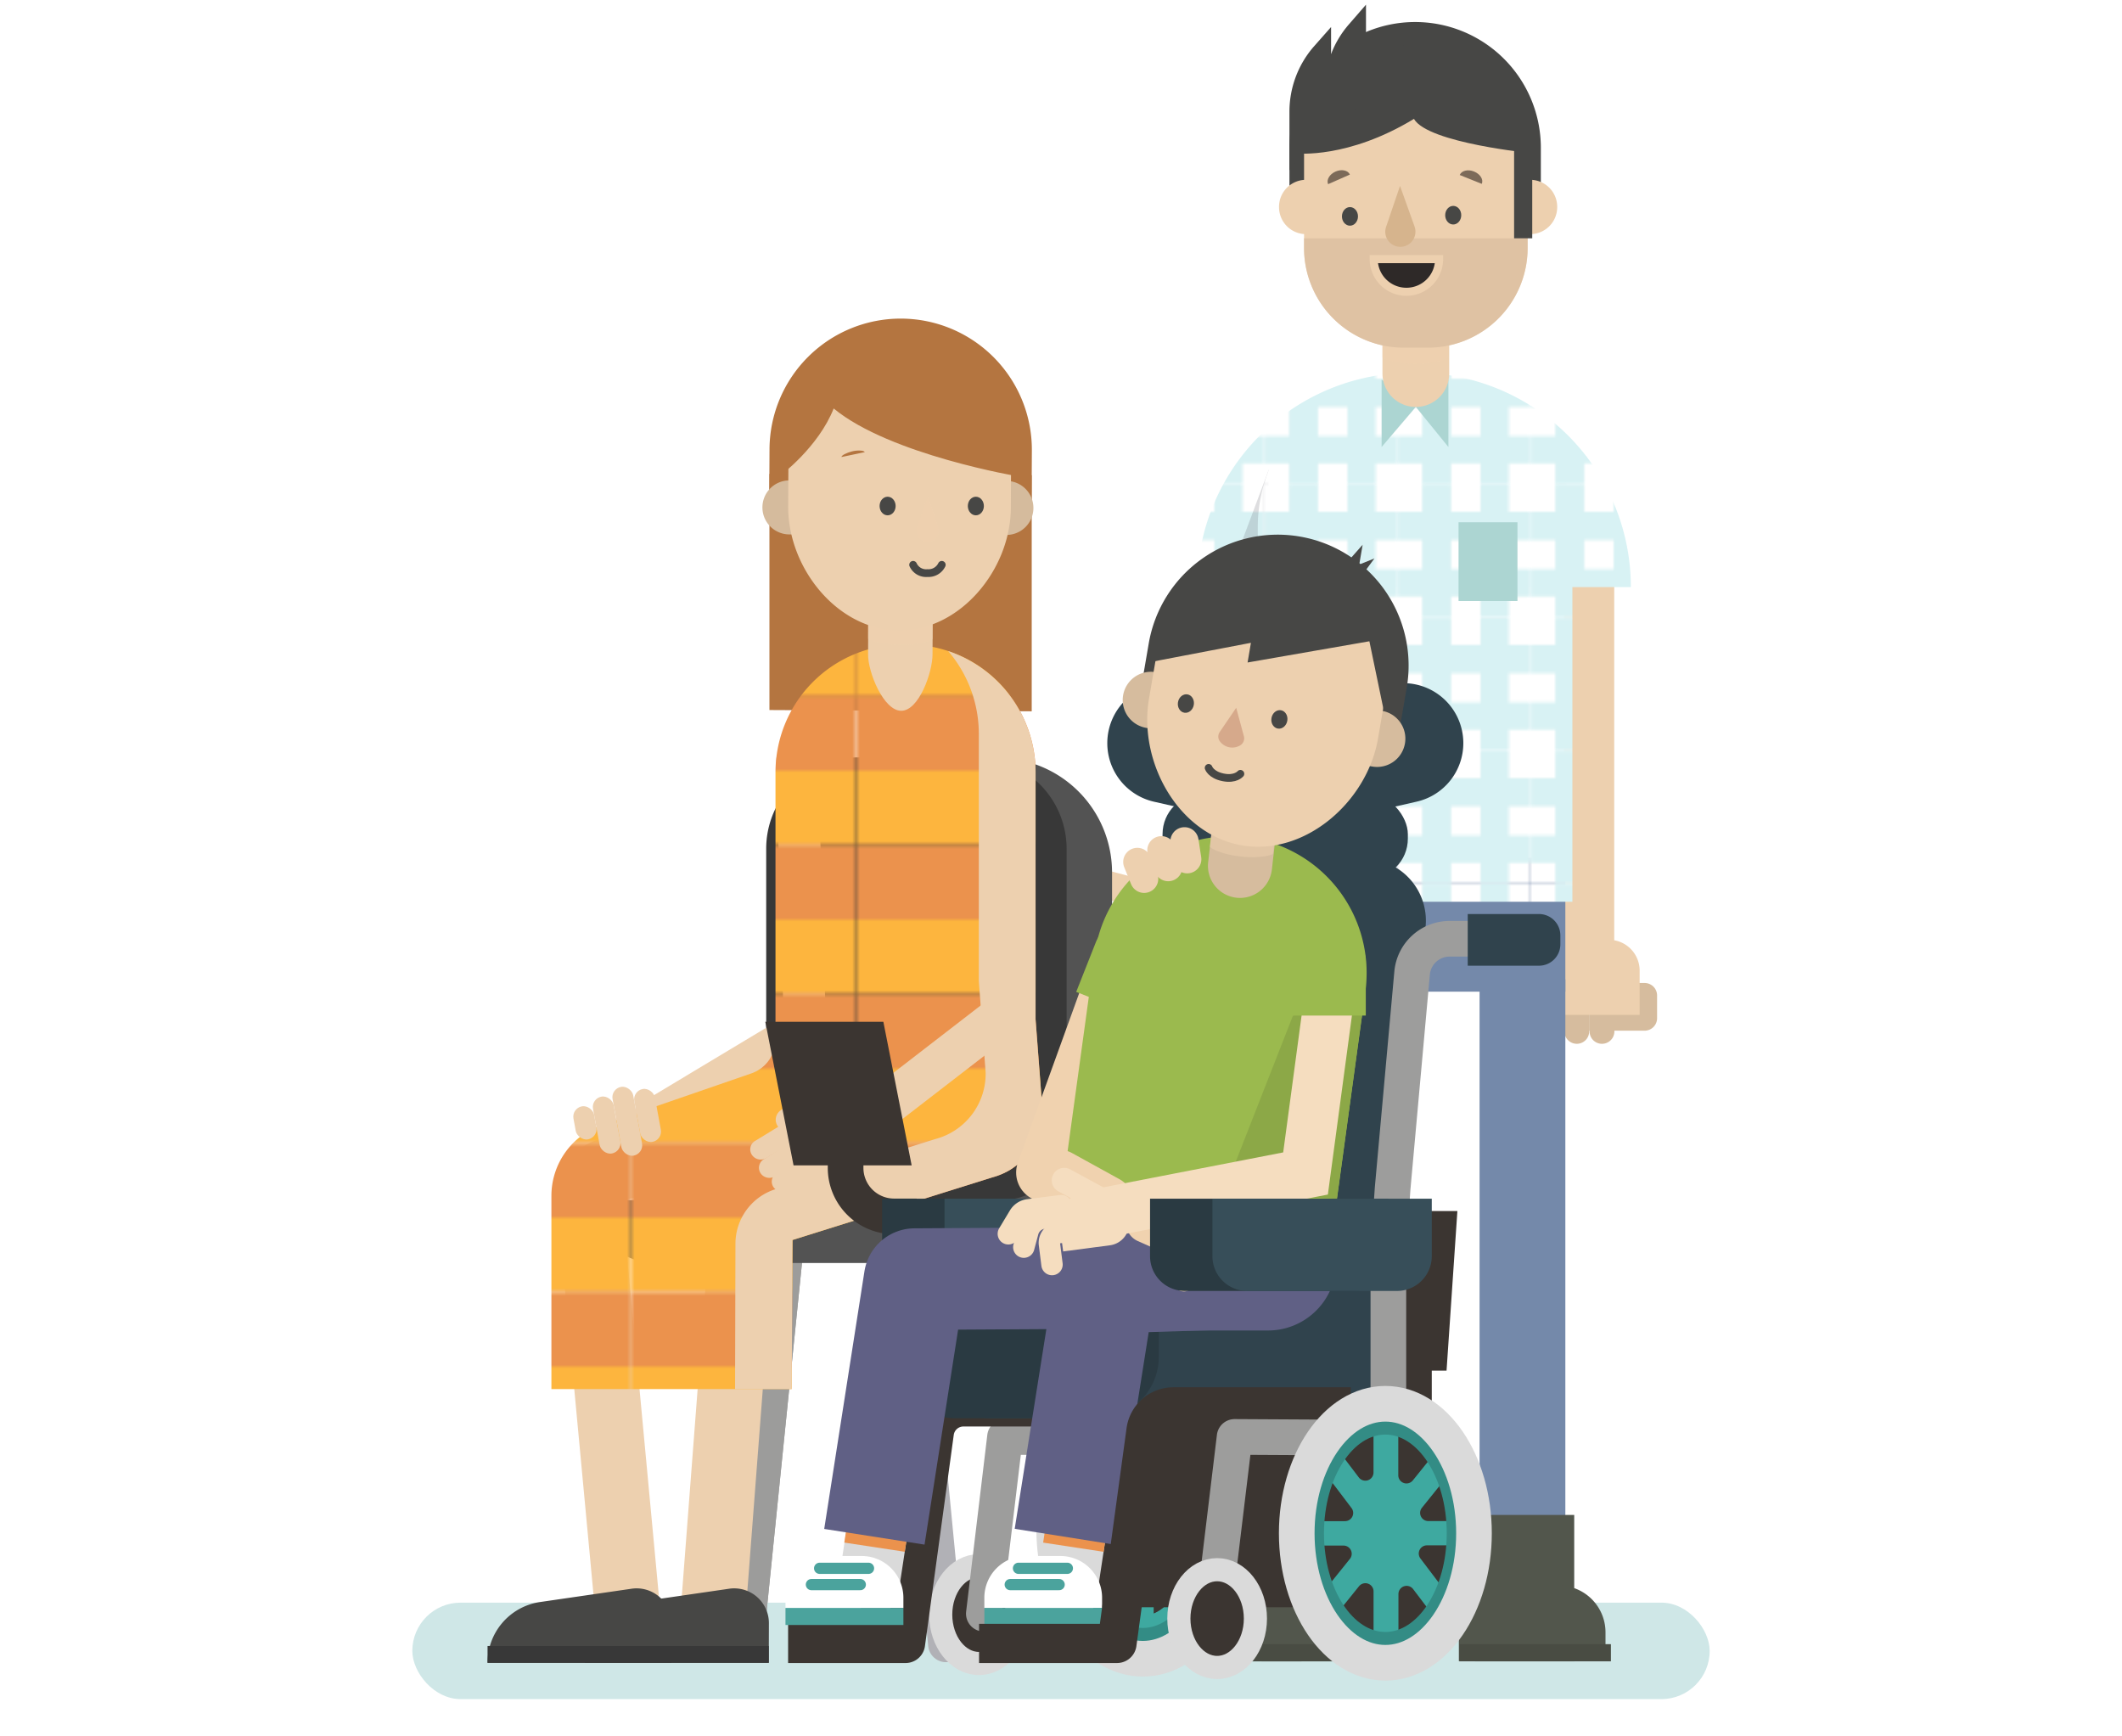 <?xml version="1.0" encoding="UTF-8"?> <svg xmlns="http://www.w3.org/2000/svg" xmlns:xlink="http://www.w3.org/1999/xlink" viewBox="0 0 550 450"><defs><style>.cls-1,.cls-10,.cls-12,.cls-26,.cls-27,.cls-30,.cls-31,.cls-36,.cls-38,.cls-39,.cls-41,.cls-43,.cls-44,.cls-48,.cls-52,.cls-54,.cls-55,.cls-57,.cls-58,.cls-59,.cls-62,.cls-63,.cls-7{fill:none;}.cls-2{fill:#fdb53e;}.cls-3{fill:#eb924d;}.cls-4{fill:#fff;}.cls-5{fill:#d8f2f4;}.cls-16,.cls-21,.cls-34,.cls-5,.cls-8{mix-blend-mode:multiply;}.cls-6{isolation:isolate;}.cls-10,.cls-12,.cls-23,.cls-30,.cls-31,.cls-7{stroke:#edd0af;}.cls-10,.cls-12,.cls-26,.cls-27,.cls-30,.cls-31,.cls-36,.cls-37,.cls-38,.cls-44,.cls-48,.cls-54,.cls-57,.cls-58,.cls-59,.cls-62,.cls-63,.cls-7{stroke-linecap:round;}.cls-10,.cls-12,.cls-38,.cls-39,.cls-55,.cls-7{stroke-linejoin:round;}.cls-7{stroke-width:7.32px;}.cls-8{fill:#cfe7e7;}.cls-9{fill:#d6bc9e;}.cls-10{stroke-width:12.98px;}.cls-11,.cls-21{fill:#edd0af;}.cls-12{stroke-width:12.49px;}.cls-13{fill:url(#New_Pattern_Swatch_3);}.cls-14{fill:#7489aa;}.cls-15{fill:#6a7e9b;}.cls-16{fill:#52525e;opacity:0.19;}.cls-17{fill:#acd5d2;}.cls-18{fill:#52564c;}.cls-19{fill:#494c43;}.cls-20{fill:#474745;}.cls-21{opacity:0.48;}.cls-22{fill:#d9bd9f;opacity:0.7;}.cls-23{fill:#2e2928;stroke-width:2.09px;}.cls-23,.cls-26,.cls-27,.cls-30,.cls-31,.cls-36,.cls-37,.cls-41,.cls-43,.cls-44,.cls-48,.cls-52,.cls-54,.cls-57,.cls-58,.cls-59,.cls-62,.cls-63{stroke-miterlimit:10;}.cls-24{fill:#7c6a59;}.cls-25{fill:#d6b48d;}.cls-26{stroke:#b1b1b6;}.cls-26,.cls-27{stroke-width:9.26px;}.cls-27{stroke:#9c9c9b;}.cls-28{fill:#535353;}.cls-29{fill:#383838;}.cls-30{stroke-width:10.9px;}.cls-31{stroke-width:16.84px;}.cls-32{fill:#b47540;}.cls-33{fill:url(#New_Pattern_Swatch_1);}.cls-35{fill:#d5bb9d;}.cls-36{stroke:#474745;stroke-width:2px;}.cls-37,.cls-40{fill:#3b3531;}.cls-37,.cls-44,.cls-52{stroke:#dadada;}.cls-37{stroke-width:6px;}.cls-38{stroke:#9d9d9c;}.cls-38,.cls-41,.cls-44{stroke-width:9.24px;}.cls-39,.cls-41{stroke:#3b3531;}.cls-39{stroke-width:10.16px;}.cls-42{fill:#3ea9a0;}.cls-43{stroke:#338c85;stroke-width:4.62px;}.cls-45{fill:#2a3a42;}.cls-46{fill:#374e59;}.cls-47{fill:#30434d;}.cls-48,.cls-57,.cls-58{stroke:#f0d2af;}.cls-48{stroke-width:15.24px;}.cls-49{fill:#9bba4e;}.cls-50{fill:#8ca847;}.cls-51{fill:#606085;}.cls-52{stroke-width:15.8px;}.cls-53{fill:#4ba39d;}.cls-54{stroke:#4ba39d;stroke-width:2.91px;}.cls-55{stroke:#606085;stroke-width:26.32px;}.cls-56{fill:#f0d2af;}.cls-57,.cls-62{stroke-width:5.54px;}.cls-58,.cls-63{stroke-width:6.47px;}.cls-59,.cls-62,.cls-63{stroke:#f5ddbf;}.cls-59{stroke-width:12.93px;}.cls-60{fill:#d6a98b;}.cls-61{fill:#f5ddbf;}</style><pattern id="New_Pattern_Swatch_3" data-name="New Pattern Swatch 3" width="49.75" height="49.75" patternTransform="translate(258.86 -12.25) scale(0.69)" patternUnits="userSpaceOnUse" viewBox="0 0 49.75 49.75"><rect class="cls-1" width="49.75" height="49.75"></rect><rect class="cls-4" width="49.75" height="49.75"></rect><rect class="cls-5" x="0.07" y="31.58" width="49.68" height="10.19"></rect><rect class="cls-5" x="0.07" y="9.97" width="49.68" height="10.65"></rect><polygon class="cls-5" points="9.07 49.75 9.07 0.07 19.93 0.07 19.93 49.75 9.07 49.75"></polygon><polygon class="cls-5" points="30.99 49.68 30.99 0 41.56 0 41.56 49.68 30.99 49.68"></polygon></pattern><pattern id="New_Pattern_Swatch_1" data-name="New Pattern Swatch 1" width="58.64" height="39" patternTransform="translate(514.43 199.71) scale(0.99)" patternUnits="userSpaceOnUse" viewBox="0 0 58.64 39"><rect class="cls-1" width="58.64" height="39"></rect><rect class="cls-2" width="58.64" height="19.5"></rect><rect class="cls-3" y="19.5" width="58.64" height="19.5"></rect></pattern></defs><title>550px-parents-and-child</title><g class="cls-6"><g id="Layer_1" data-name="Layer 1"><line class="cls-7" x1="286.29" y1="229.15" x2="291.99" y2="230.65"></line><rect class="cls-8" x="106.87" y="415.34" width="336.26" height="25" rx="12.5"></rect><path class="cls-9" d="M408.69,260.23h0a3.21,3.21,0,0,1,3.21,3.21v7.07a0,0,0,0,1,0,0h-6.42a0,0,0,0,1,0,0v-7.07A3.21,3.21,0,0,1,408.69,260.23Z" transform="translate(817.38 530.74) rotate(180)"></path><path class="cls-9" d="M415.22,260.23h0a3.21,3.21,0,0,1,3.21,3.21v7.07a0,0,0,0,1,0,0H412a0,0,0,0,1,0,0v-7.07A3.21,3.21,0,0,1,415.22,260.23Z" transform="translate(830.43 530.74) rotate(180)"></path><path class="cls-9" d="M415.14,254.75h14.37a0,0,0,0,1,0,0v12.36a0,0,0,0,1,0,0H415.14a3.24,3.24,0,0,1-3.24-3.24V258A3.24,3.24,0,0,1,415.14,254.75Z" transform="translate(841.4 521.86) rotate(-180)"></path><line class="cls-10" x1="411.9" y1="138.28" x2="411.9" y2="243.53"></line><path class="cls-11" d="M405.48,243.53H425a0,0,0,0,1,0,0V263a0,0,0,0,1,0,0H413.45a8,8,0,0,1-8-8V243.53A0,0,0,0,1,405.48,243.53Z" transform="translate(830.43 506.55) rotate(-180)"></path><path class="cls-9" d="M319.78,265.11H326a0,0,0,0,1,0,0v6.81a3.09,3.09,0,0,1-3.09,3.09h0a3.09,3.09,0,0,1-3.09-3.09v-6.81a0,0,0,0,1,0,0Z"></path><path class="cls-9" d="M313.49,265.11h6.18a0,0,0,0,1,0,0v6.81a3.09,3.09,0,0,1-3.09,3.09h0a3.09,3.09,0,0,1-3.09-3.09v-6.81A0,0,0,0,1,313.49,265.11Z"></path><path class="cls-9" d="M305.95,259.83h13.83a0,0,0,0,1,0,0v11.9a0,0,0,0,1,0,0H305.95a3.12,3.12,0,0,1-3.12-3.12V263A3.12,3.12,0,0,1,305.95,259.83Z"></path><line class="cls-12" x1="319.78" y1="147.69" x2="319.78" y2="249.03"></line><path class="cls-13" d="M365.82,96.6h1.33a55.55,55.55,0,0,1,55.55,55.55v0a0,0,0,0,1,0,0H310.26a0,0,0,0,1,0,0v0A55.55,55.55,0,0,1,365.82,96.6Z"></path><rect class="cls-14" x="328.95" y="222.31" width="76.77" height="34.69"></rect><polygon class="cls-14" points="351.07 414.81 328.95 412 328.95 253.78 351.07 253.78 351.07 414.81"></polygon><rect class="cls-14" x="383.49" y="253.78" width="22.23" height="161.03"></rect><rect class="cls-15" x="365.21" y="229.15" width="2.4" height="27.85"></rect><polygon class="cls-16" points="328.18 152.15 317.47 152.15 328.86 121.7 328.18 152.15"></polygon><path class="cls-13" d="M366.06,96.6h1.39a40.1,40.1,0,0,1,40.1,40.1v97a0,0,0,0,1,0,0H326a0,0,0,0,1,0,0v-97A40.1,40.1,0,0,1,366.06,96.6Z"></path><polygon class="cls-17" points="366.97 105.46 358.1 115.85 358.1 98.36 366.97 105.46"></polygon><polygon class="cls-17" points="366.97 105.46 375.41 115.85 375.41 98.36 366.97 105.46"></polygon><path class="cls-11" d="M314.88,249H326a0,0,0,0,1,0,0v18.75a0,0,0,0,1,0,0H307.21a0,0,0,0,1,0,0V256.7a7.67,7.67,0,0,1,7.67-7.67Z"></path><rect class="cls-17" x="378.04" y="135.35" width="15.27" height="20.41"></rect><rect class="cls-18" x="382.33" y="392.61" width="25.69" height="37.94"></rect><path class="cls-18" d="M394.47,410.89H404A12.14,12.14,0,0,1,416.13,423v7.51a0,0,0,0,1,0,0H382.33a0,0,0,0,1,0,0V423A12.14,12.14,0,0,1,394.47,410.89Z"></path><path class="cls-18" d="M390.26,410.89h9.52A12.14,12.14,0,0,1,411.93,423v7.51a0,0,0,0,1,0,0H378.12a0,0,0,0,1,0,0V423A12.14,12.14,0,0,1,390.26,410.89Z"></path><rect class="cls-19" x="378.29" y="426.1" width="39.24" height="4.45"></rect><rect class="cls-18" x="326.96" y="392.61" width="25.28" height="37.94"></rect><path class="cls-18" d="M303.56,410.89h33.81a0,0,0,0,1,0,0v7.51a12.14,12.14,0,0,1-12.14,12.14H315.7a12.14,12.14,0,0,1-12.14-12.14v-7.51A0,0,0,0,1,303.56,410.89Z" transform="translate(640.92 841.44) rotate(-180)"></path><rect class="cls-19" x="302.16" y="426.1" width="51.07" height="4.45" transform="translate(655.39 856.65) rotate(-180)"></rect><path class="cls-20" d="M366.79,5.71h0a32.58,32.58,0,0,1,32.58,32.58V51.1a0,0,0,0,1,0,0H334.21a0,0,0,0,1,0,0V38.29A32.58,32.58,0,0,1,366.79,5.71Z"></path><path class="cls-11" d="M358.32,71.38h17.3a0,0,0,0,1,0,0V96.81a8.65,8.65,0,0,1-8.65,8.65h0a8.65,8.65,0,0,1-8.65-8.65V71.38a0,0,0,0,1,0,0Z"></path><path class="cls-21" d="M375.43,85.55H358.32v7.11s2.32,1.65,8.47,1.65,8.64-1.65,8.64-1.65Z"></path><path class="cls-11" d="M362.64,14.08h8.65a24.66,24.66,0,0,1,24.66,24.66V64.26A25.84,25.84,0,0,1,370.11,90.1h-6.28A25.84,25.84,0,0,1,338,64.26V38.73a24.66,24.66,0,0,1,24.66-24.66Z"></path><path class="cls-22" d="M395.94,61.78l-57.95,0v2.52A25.84,25.84,0,0,0,363.83,90.1h6.28a25.83,25.83,0,0,0,25.83-25.84Z"></path><path class="cls-11" d="M338.51,46.6h6a0,0,0,0,1,0,0V60.68a0,0,0,0,1,0,0h-6a7,7,0,0,1-7-7v0A7,7,0,0,1,338.51,46.6Z"></path><path class="cls-11" d="M397.64,46.6h6a0,0,0,0,1,0,0V60.68a0,0,0,0,1,0,0h-6a7,7,0,0,1-7-7v0A7,7,0,0,1,397.64,46.6Z" transform="translate(794.25 107.28) rotate(180)"></path><rect class="cls-20" x="392.44" y="32.36" width="4.7" height="29.4"></rect><path class="cls-20" d="M336.16,39.76s13.25,1.43,30.32-8.95c3.64,6.32,30.93,8.94,30.93,8.94s-3.3-28.36-25.92-28.36-29.34,8.13-29.34,8.13l-6,13.21Z"></path><path class="cls-23" d="M364.51,75.62h0a8.47,8.47,0,0,1-8.46-8.47H373A8.47,8.47,0,0,1,364.51,75.62Z"></path><path class="cls-24" d="M382.06,44.45h0c1.58.64,2.5,2.07,2,3.2l-5.72-2.3C378.83,44.21,380.48,43.81,382.06,44.45Z"></path><path class="cls-24" d="M346.16,44.46h0c1.56-.68,3.22-.34,3.72.78l-5.65,2.49C343.74,46.61,344.6,45.15,346.16,44.46Z"></path><path class="cls-20" d="M334.21,44.17V28.93a25.67,25.67,0,0,1,6.26-16.8L345,7V30.48Z"></path><path class="cls-20" d="M343.31,38.41V23.17a25.67,25.67,0,0,1,6.26-16.8l4.48-5.16V24.72Z"></path><path class="cls-25" d="M362.87,48.18l3.78,10.55a4,4,0,0,1-.59,3.71l0,0a3.92,3.92,0,0,1-6.25-.06h0a3.91,3.91,0,0,1-.55-3.59Z"></path><ellipse class="cls-20" cx="376.64" cy="55.77" rx="2.41" ry="2.08" transform="translate(318.59 432.06) rotate(-89.65)"></ellipse><ellipse class="cls-20" cx="349.88" cy="56.08" rx="2.41" ry="2.08" transform="translate(291.68 405.61) rotate(-89.65)"></ellipse><line class="cls-26" x1="268.23" y1="315.97" x2="278.87" y2="426.14"></line><line class="cls-27" x1="238.06" y1="315.77" x2="226.88" y2="425.88"></line><line class="cls-27" x1="238.06" y1="315.77" x2="226.88" y2="425.88"></line><line class="cls-26" x1="234.56" y1="315.97" x2="245.19" y2="426.14"></line><line class="cls-27" x1="204.39" y1="315.77" x2="193.2" y2="425.88"></line><line class="cls-27" x1="204.39" y1="315.77" x2="193.2" y2="425.88"></line><path class="cls-28" d="M214.13,196.39V298.47a12.58,12.58,0,0,1-12.58,12.58H153.5a16.26,16.26,0,0,0,16.27,16.27h93.11A25.35,25.35,0,0,0,288.23,302v-75.9a29.68,29.68,0,0,0-29.69-29.68Z"></path><path class="cls-29" d="M222.24,196.3A23.65,23.65,0,0,0,198.59,220v78.44A12.58,12.58,0,0,1,186,311h73.6a16.86,16.86,0,0,0,16.86-16.86V220a23.65,23.65,0,0,0-23.65-23.65Z"></path><polyline class="cls-30" points="206.57 197.59 208.65 266.66 169.36 290.26"></polyline><path class="cls-31" d="M233.06,286.64,158.85,303c-4,1-4.19,1.81-6.26,6.69l10,106.85"></path><path class="cls-31" d="M257.22,296.07l-58.57,16.14a9.07,9.07,0,0,0-6.39,8.66l-7.6,99.3"></path><path class="cls-20" d="M199.26,430.93H151.63A15.91,15.91,0,0,1,165,415.22l23.81-3.46a9,9,0,0,1,10.48,8.9Z"></path><rect class="cls-29" x="151.63" y="426.57" width="47.63" height="4.37"></rect><path class="cls-20" d="M174,430.93H126.37a15.91,15.91,0,0,1,13.34-15.71l23.81-3.46a9,9,0,0,1,10.48,8.9Z"></path><rect class="cls-29" x="126.37" y="426.57" width="47.63" height="4.37"></rect><polygon class="cls-32" points="199.43 184.01 267.41 184.34 267.41 123.16 199.43 122.82 199.43 184.01"></polygon><path class="cls-33" d="M268.42,264.17v-64a33.15,33.15,0,0,0-33.15-33.15h-1.15A33.15,33.15,0,0,0,201,200.2v69.21a9.27,9.27,0,0,1-6.25,8.77L156,291.55a19.42,19.42,0,0,0-13.08,18.35V360H205.2l.22-38.65,51.81-16.23a17.49,17.49,0,0,0,13-17.14Z"></path><g class="cls-34"><path class="cls-11" d="M268.4,264.17v-64a33.15,33.15,0,0,0-22.64-31.44,33,33,0,0,1,7.94,21.51v64l1.77,23.8a17.5,17.5,0,0,1-13,17.14l-41.45,13a14.83,14.83,0,0,0-10.4,14.11L190.52,360h14.67l.21-38.65,51.81-16.23a17.51,17.51,0,0,0,13-17.14Z"></path></g><polyline class="cls-30" points="261.68 192.92 261.68 261.67 224.26 290.56"></polyline><path class="cls-11" d="M216.23,288.29h0a3,3,0,0,0-3-3.11l-9,2a3.06,3.06,0,0,0-3.17,2.87h0a3,3,0,0,0,3,3.11l7.47-1.7c.67-.15,1.35-.25,2-.35A3,3,0,0,0,216.23,288.29Z"></path><path class="cls-11" d="M213.46,293.71h0a2.79,2.79,0,0,0-3.77-.74l-11.77,7.5a2.56,2.56,0,0,0-.76,3.62h0a2.78,2.78,0,0,0,3.76.73l11.76-7.5A2.54,2.54,0,0,0,213.46,293.71Z"></path><path class="cls-11" d="M216.1,296.49h0a2.8,2.8,0,0,0-3.84-.16L201,304.23a2.53,2.53,0,0,0-.25,3.75h0a2.79,2.79,0,0,0,3.75.23l11.46-8A2.54,2.54,0,0,0,216.1,296.49Z"></path><path class="cls-11" d="M221,299.1h0a2.82,2.82,0,0,0-3.85-.16l-10,6.8a2.54,2.54,0,0,0-.25,3.76h0a2.8,2.8,0,0,0,3.75.23l10.13-6.94A2.54,2.54,0,0,0,221,299.1Z"></path><path class="cls-11" d="M211.46,289.33h0a2.78,2.78,0,0,0-3.71-1l-11.95,7.3a2.55,2.55,0,0,0-1,3.53h0a2.77,2.77,0,0,0,3.74,1l11.87-7.24A2.56,2.56,0,0,0,211.46,289.33Z"></path><path class="cls-11" d="M209.72,288.93a8.86,8.86,0,0,0,3-3.47h0a11.77,11.77,0,0,1,11.63.12l1.87,1.09a8.47,8.47,0,0,1,4.11,7.47,8.63,8.63,0,0,1-3.88,6.77l-10.23,5-2.79-3.48-7.62-10.9Z"></path><rect class="cls-11" x="159.89" y="281.51" width="5.44" height="18.11" rx="2.72" transform="translate(-49.89 34.22) rotate(-10.42)"></rect><rect class="cls-11" x="165.14" y="282.1" width="5.44" height="13.93" rx="2.72" transform="translate(-49.53 35.14) rotate(-10.42)"></rect><rect class="cls-11" x="154.54" y="284.06" width="5.44" height="14.98" rx="2.72" transform="translate(-50.16 33.27) rotate(-10.42)"></rect><rect class="cls-11" x="148.91" y="286.63" width="5.44" height="8.7" rx="2.72" transform="translate(-50.15 32.24) rotate(-10.42)"></rect><path class="cls-11" d="M233.57,184.21h0c4.62,0,8.11-9.94,8.13-14.56l.12-24.6L225.08,145,225,169.57C224.94,174.19,229,184.18,233.57,184.21Z"></path><path class="cls-21" d="M225,158.67l16.74.08,0,6.88s-2.28,1.58-8.29,1.55-8.45-1.63-8.45-1.63Z"></path><path class="cls-32" d="M199.51,82.62h68a0,0,0,0,1,0,0V96a34,34,0,0,1-34,34h0a34,34,0,0,1-34-34V82.62A0,0,0,0,1,199.51,82.62Z" transform="translate(466.47 213.75) rotate(-179.71)"></path><path class="cls-35" d="M261.86,124.64h6a0,0,0,0,1,0,0v14a0,0,0,0,1,0,0h-6a7,7,0,0,1-7-7v0a7,7,0,0,1,7-7Z" transform="translate(522.04 264.6) rotate(-179.71)"></path><path class="cls-35" d="M210.61,124.5l-6,0a7,7,0,0,0-7,7h0a7,7,0,0,0,7,7l6,0Z"></path><path class="cls-11" d="M233,163.39h0c15.93.08,28.93-15.83,29-31.76l.08-16.12a27.68,27.68,0,0,0-27.54-27.82h-2.35a27.68,27.68,0,0,0-27.82,27.54l-.08,16.12C204.26,147.27,217.1,163.31,233,163.39Z"></path><path class="cls-21" d="M240.5,128.62l-2.89,7.94a3,3,0,0,0,.43,2.8v0a3,3,0,0,0,4.71,0h0a2.93,2.93,0,0,0,.43-2.7Z"></path><path class="cls-32" d="M264.18,123.2v.31s-33.5-5.59-48.1-17.65c-3.94,10-13.77,17.34-13.77,17.34s-1.58-38.12,28.53-38C230.84,85.23,265.94,83.22,264.18,123.2Z"></path><path class="cls-32" d="M220.77,117c-1.18.3-2.75,1-2.65,1.44l6-1.26C224,116.66,222,116.65,220.77,117Z"></path><path class="cls-36" d="M244.1,146.38a3.82,3.82,0,0,1-3.71,2.14,3.71,3.71,0,0,1-3.72-2.14"></path><ellipse class="cls-20" cx="230.06" cy="131.14" rx="2.08" ry="2.41"></ellipse><ellipse class="cls-20" cx="252.93" cy="131.14" rx="2.08" ry="2.41"></ellipse><ellipse class="cls-37" cx="253.74" cy="418.44" rx="9.92" ry="12.67"></ellipse><path class="cls-38" d="M255,418.2l5.49-45.81,39.86.22V324.15L301.43,308l5.13-55.86a9.77,9.77,0,0,1,9.73-8.88h22.22"></path><path class="cls-39" d="M311.78,364.61H249.7a7.61,7.61,0,0,0-7.53,6.57l-7.47,54.73H204.27"></path><polygon class="cls-40" points="236.29 302.01 205.68 302.01 198.36 264.81 228.96 264.81 236.29 302.01"></polygon><path class="cls-41" d="M219.17,289.55v13.12a12.57,12.57,0,0,0,12.57,12.57h5.85"></path><ellipse class="cls-40" cx="296.21" cy="396.32" rx="22.97" ry="33.56"></ellipse><path class="cls-42" d="M296.21,367c-11,0-19.7,12.9-19.7,29.37s8.65,29.37,19.7,29.37,19.7-12.9,19.7-29.37S307.26,367,296.21,367Zm12.62,26H303l5.05-5.06A35.15,35.15,0,0,1,308.83,392.93Zm-24.4-5.13,5.14,5.13h-6A35.89,35.89,0,0,1,284.43,387.8Zm-.93,10.67h6.07l-5.36,5.37A36.6,36.6,0,0,1,283.5,398.47Zm25.42,0a37.08,37.08,0,0,1-.69,5.29L303,398.47ZM306,382.06l-7,7V374.44C301.74,375.56,304.2,378.31,306,382.06Zm-12.54-7.62V389l-7-7C288.25,378.28,290.69,375.56,293.44,374.44Zm-7.36,35.36,7.36-7.36V418.2C290.49,417,287.89,413.94,286.08,409.8Zm12.9,8.4V402.35l7.39,7.38C304.56,413.91,302,417,299,418.2Z"></path><path class="cls-42" d="M296.21,367c-11,0-19.7,12.9-19.7,29.37s8.65,29.37,19.7,29.37,19.7-12.9,19.7-29.37S307.26,367,296.21,367Zm12.62,26H303l5.05-5.06A35.15,35.15,0,0,1,308.83,392.93Zm-24.4-5.13,5.14,5.13h-6A35.89,35.89,0,0,1,284.43,387.8Zm-.93,10.67h6.07l-5.36,5.37A36.6,36.6,0,0,1,283.5,398.47Zm25.42,0a37.08,37.08,0,0,1-.69,5.29L303,398.47ZM306,382.06l-7,7V374.44C301.74,375.56,304.2,378.31,306,382.06Zm-12.54-7.62V389l-7-7C288.25,378.28,290.69,375.56,293.44,374.44Zm-7.36,35.36,7.36-7.36V418.2C290.49,417,287.89,413.94,286.08,409.8Zm12.9,8.4V402.35l7.39,7.38C304.56,413.91,302,417,299,418.2Z"></path><ellipse class="cls-43" cx="296.21" cy="396.32" rx="18.22" ry="27.89"></ellipse><ellipse class="cls-44" cx="296.21" cy="396.32" rx="22.97" ry="33.56"></ellipse><path class="cls-45" d="M228.66,310.65h61.78a0,0,0,0,1,0,0v14.91a9,9,0,0,1-9,9H237.64a9,9,0,0,1-9-9V310.65A0,0,0,0,1,228.66,310.65Z"></path><path class="cls-46" d="M244.83,310.65h56.82a0,0,0,0,1,0,0v14.91a9,9,0,0,1-9,9H253.81a9,9,0,0,1-9-9V310.65A0,0,0,0,1,244.83,310.65Z"></path><polygon class="cls-40" points="374.93 355.21 357.37 355.21 357.37 313.85 377.74 313.85 374.93 355.21"></polygon><rect class="cls-47" x="301.32" y="205.77" width="63.58" height="21.98" rx="10.4"></rect><path class="cls-47" d="M367.12,207.77l-11.24,2.55a103.23,103.23,0,0,1-45.54,0l-11.24-2.55A15.55,15.55,0,0,1,287,192.6h0a15.55,15.55,0,0,1,19-15.17l4.37,1a103.23,103.23,0,0,0,45.54,0l4.37-1a15.55,15.55,0,0,1,19,15.17h0A15.55,15.55,0,0,1,367.12,207.77Z"></path><polygon class="cls-40" points="284.31 416.53 371.1 416.53 371.1 354.88 266.01 354.88 284.31 416.53"></polygon><path class="cls-47" d="M360.51,348.51H286.29l8.89-107.33a20.32,20.32,0,0,1,20.25-18.65h38.09a16.05,16.05,0,0,1,16,17.37Z"></path><path class="cls-47" d="M240.91,337H360.81a0,0,0,0,1,0,0v14.61a15.94,15.94,0,0,1-15.94,15.94h-88a15.94,15.94,0,0,1-15.94-15.94V337A0,0,0,0,1,240.91,337Z"></path><path class="cls-45" d="M231.67,337h68.68a0,0,0,0,1,0,0v14.61a15.94,15.94,0,0,1-15.94,15.94H247.61a15.94,15.94,0,0,1-15.94-15.94V337A0,0,0,0,1,231.67,337Z"></path><line class="cls-48" x1="293.09" y1="242.83" x2="270.99" y2="303.87"></line><path class="cls-49" d="M273,325.34l70.93,4.31,9.91-72.37A35.4,35.4,0,0,0,321,216.8h0A35.42,35.42,0,0,0,283.77,247Z"></path><polygon class="cls-50" points="335.13 263.19 317 309.46 346.51 310.65 353.38 260.47 335.13 263.19"></polygon><path class="cls-51" d="M289,321h57.35a0,0,0,0,1,0,0v23.81a0,0,0,0,1,0,0h-75a0,0,0,0,1,0,0v-6.15A17.66,17.66,0,0,1,289,321Z" transform="translate(617.68 665.81) rotate(-180)"></path><line class="cls-52" x1="280.69" y1="384.74" x2="276.72" y2="410.91"></line><path class="cls-4" d="M255.13,403.25H285.7a0,0,0,0,1,0,0v2.65a10.82,10.82,0,0,1-10.82,10.82H266a10.82,10.82,0,0,1-10.82-10.82v-2.65a0,0,0,0,1,0,0Z" transform="translate(540.83 819.97) rotate(-180)"></path><rect class="cls-53" x="255.13" y="416.72" width="30.56" height="4.41" transform="translate(540.83 837.85) rotate(-180)"></rect><line class="cls-54" x1="276.65" y1="406.44" x2="263.98" y2="406.44"></line><line class="cls-54" x1="274.52" y1="410.66" x2="261.84" y2="410.66"></line><rect class="cls-3" x="270.54" y="397.81" width="15.85" height="3.16" transform="translate(493.75 836.1) rotate(-171.36)"></rect><polyline class="cls-55" points="332.23 330.98 286.44 332.42 276 398.27"></polyline><line class="cls-52" x1="229.16" y1="384.74" x2="225.18" y2="410.91"></line><path class="cls-4" d="M203.6,403.25h30.56a0,0,0,0,1,0,0v2.65a10.82,10.82,0,0,1-10.82,10.82h-8.91A10.82,10.82,0,0,1,203.6,405.9v-2.65A0,0,0,0,1,203.6,403.25Z" transform="translate(437.75 819.97) rotate(-180)"></path><rect class="cls-53" x="203.6" y="416.72" width="30.56" height="4.41" transform="translate(437.75 837.85) rotate(-180)"></rect><line class="cls-54" x1="225.11" y1="406.44" x2="212.44" y2="406.44"></line><line class="cls-54" x1="222.98" y1="410.66" x2="210.31" y2="410.66"></line><rect class="cls-3" x="219" y="397.81" width="15.85" height="3.16" transform="translate(391.26 828.35) rotate(-171.36)"></rect><polyline class="cls-55" points="323.92 330.98 237.06 331.49 226.63 398.27"></polyline><line class="cls-48" x1="274.23" y1="305.52" x2="286.49" y2="312.28"></line><path class="cls-56" d="M296.77,312.9h11.11a0,0,0,0,1,0,0v10.39a0,0,0,0,1,0,0H296.77a5.2,5.2,0,0,1-5.2-5.2v0a5.2,5.2,0,0,1,5.2-5.2Z" transform="translate(154.73 -94.21) rotate(23.92)"></path><path class="cls-57" d="M301.37,321.56l6.28,2.79a2.36,2.36,0,0,1,1.21,3.12l-2,4.45"></path><path class="cls-57" d="M306.23,319.51l5.77,2.56a4.31,4.31,0,0,1,2.58,4.1l-.12,3.78"></path><polyline class="cls-57" points="308.81 318.04 317.25 321.78 320.78 326.53"></polyline><line class="cls-58" x1="296.55" y1="314.9" x2="309.87" y2="312.14"></line><polyline class="cls-59" points="282.08 315.05 338.38 304.12 345.54 250.85"></polyline><path class="cls-9" d="M314,200h16.63a0,0,0,0,1,0,0v24.44a8.31,8.31,0,0,1-8.31,8.31h0a8.31,8.31,0,0,1-8.31-8.31V200a0,0,0,0,1,0,0Z" transform="translate(26.56 -35.09) rotate(6.5)"></path><path class="cls-21" d="M330.69,214.54l-16.34-1.86-.78,6.79s2,1.82,7.91,2.49,8.44-.63,8.44-.63Z"></path><path class="cls-20" d="M331.6,137.82h0a33.77,33.77,0,0,1,33.77,33.77v13.27a0,0,0,0,1,0,0H297.83a0,0,0,0,1,0,0V171.59A33.77,33.77,0,0,1,331.6,137.82Z" transform="matrix(0.99, 0.17, -0.17, 0.99, 32.06, -53.76)"></path><path class="cls-9" d="M298.34,174h6.25a0,0,0,0,1,0,0v14.64a0,0,0,0,1,0,0h-6.25a7.32,7.32,0,0,1-7.32-7.32v0a7.32,7.32,0,0,1,7.32-7.32Z" transform="translate(34.95 -47.76) rotate(9.74)"></path><path class="cls-9" d="M352,183.15l6.15,1.06a7.31,7.31,0,0,1,6,8.45h0a7.33,7.33,0,0,1-8.45,6l-6.16-1.06Z"></path><path class="cls-11" d="M321.88,219.08h0c-16.41-2.82-26.89-21.55-24.07-38l2.84-16.6A28.91,28.91,0,0,1,334,140.93l2.43.41a28.92,28.92,0,0,1,23.6,33.39l-2.85,16.59C354.41,207.73,338.29,221.89,321.88,219.08Z"></path><path class="cls-60" d="M320.41,183.43l2,7.39a2.11,2.11,0,0,1-.92,2.32h0a4,4,0,0,1-5.3-1h0a2.08,2.08,0,0,1-.07-2.41Z"></path><path class="cls-20" d="M298.94,171.43l25.29-4.84-.87,5.1,31.57-5.5,3.76,18.11s14.94-37.11-22.13-43.48S298.94,171.43,298.94,171.43Z"></path><polygon class="cls-20" points="349.11 145.77 353.18 141.18 351.98 148.18 349.11 145.77"></polygon><polygon class="cls-20" points="350.54 147.01 356.23 144.73 352.02 150.45 350.54 147.01"></polygon><path class="cls-36" d="M313.26,199s.59,1.82,3.78,2.46,4.46-.92,4.46-.92"></path><ellipse class="cls-20" cx="331.6" cy="186.43" rx="2.41" ry="2.08" transform="translate(92.33 482.18) rotate(-80.37)"></ellipse><ellipse class="cls-20" cx="307.37" cy="182.32" rx="2.41" ry="2.08" transform="translate(76.2 454.87) rotate(-80.37)"></ellipse><path class="cls-49" d="M344.57,240h0A9.45,9.45,0,0,1,354,249.4v13.79a0,0,0,0,1,0,0H335.13a0,0,0,0,1,0,0V249.4A9.45,9.45,0,0,1,344.57,240Z"></path><path class="cls-49" d="M292,238.11h0a9.45,9.45,0,0,1,9.45,9.45v13.79a0,0,0,0,1,0,0H282.54a0,0,0,0,1,0,0V247.55A9.45,9.45,0,0,1,292,238.11Z" transform="translate(112.33 -89.89) rotate(21.58)"></path><path class="cls-61" d="M281.39,309.67h12.25a0,0,0,0,1,0,0v11.46a0,0,0,0,1,0,0H281.39a5.73,5.73,0,0,1-5.73-5.73v0a5.73,5.73,0,0,1,5.73-5.73Z" transform="matrix(-0.99, 0.13, -0.13, -0.99, 606.52, 592.72)"></path><path class="cls-62" d="M281.81,318.54l-7.51.94A2.62,2.62,0,0,0,272,322.4l.67,5.32"></path><path class="cls-62" d="M277.34,314.82l-6.91.88a4.8,4.8,0,0,0-4,3.51l-1.07,4"></path><path class="cls-62" d="M275.08,312.45l-8.48,1.07a3.36,3.36,0,0,0-2.47,1.61l-2.78,4.62"></path><line class="cls-63" x1="289.01" y1="313.04" x2="275.83" y2="305.89"></line><path class="cls-39" d="M350.11,364.61h-46a7.15,7.15,0,0,0-7.08,6.17l-7.52,55.13H253.76"></path><path class="cls-38" d="M314.15,420.86,320,372.39l39.85.22V324.15l1.1-16.12L366,252.17a9.77,9.77,0,0,1,9.73-8.88H398"></path><ellipse class="cls-37" cx="315.47" cy="419.47" rx="9.92" ry="12.67"></ellipse><path class="cls-45" d="M298.11,310.65h61.78a0,0,0,0,1,0,0v14.91a9,9,0,0,1-9,9H307.08a9,9,0,0,1-9-9V310.65A0,0,0,0,1,298.11,310.65Z"></path><path class="cls-46" d="M314.28,310.65H371.1a0,0,0,0,1,0,0v14.91a9,9,0,0,1-9,9H323.25a9,9,0,0,1-9-9V310.65A0,0,0,0,1,314.28,310.65Z"></path><path class="cls-47" d="M380.42,236.88h18.47a5.54,5.54,0,0,1,5.54,5.54v2.31a5.54,5.54,0,0,1-5.54,5.54H380.42a0,0,0,0,1,0,0V236.88A0,0,0,0,1,380.42,236.88Z"></path><ellipse class="cls-40" cx="359.07" cy="397.36" rx="22.97" ry="33.56"></ellipse><path class="cls-42" d="M381.51,394.2H370.2a2.12,2.12,0,0,1-1.65-3.45l8.69-10.8a2.13,2.13,0,0,0-.32-3l-1.57-1.26a2.12,2.12,0,0,0-3,.32l-6.16,7.65a2.12,2.12,0,0,1-3.77-1.33V369a2.11,2.11,0,0,0-2.11-2.12H358.1A2.11,2.11,0,0,0,356,369v12.61a2.12,2.12,0,0,1-3.81,1.28l-5.49-7.24a2.12,2.12,0,0,0-3-.41l-1.6,1.21a2.11,2.11,0,0,0-.41,3l8.61,11.37a2.12,2.12,0,0,1-1.69,3.4H336.92a2.12,2.12,0,0,0-2.12,2.12v2.09a2.12,2.12,0,0,0,2.12,2.12h11.31a2.12,2.12,0,0,1,1.65,3.45l-8.69,10.8a2.13,2.13,0,0,0,.32,3l1.57,1.26a2.12,2.12,0,0,0,3-.32l6.16-7.65a2.12,2.12,0,0,1,3.77,1.33v13.34a2.11,2.11,0,0,0,2.11,2.12h2.23a2.11,2.11,0,0,0,2.11-2.12V413.11a2.12,2.12,0,0,1,3.81-1.28l5.49,7.24a2.12,2.12,0,0,0,3,.41l1.6-1.22a2.1,2.1,0,0,0,.41-3l-8.61-11.37a2.12,2.12,0,0,1,1.69-3.4h11.71a2.12,2.12,0,0,0,2.12-2.12v-2.09A2.12,2.12,0,0,0,381.51,394.2Z"></path><ellipse class="cls-43" cx="359.07" cy="397.36" rx="18.22" ry="27.89"></ellipse><ellipse class="cls-44" cx="359.07" cy="397.36" rx="22.97" ry="33.56"></ellipse><line class="cls-7" x1="294.78" y1="223.38" x2="296.55" y2="227.75"></line><line class="cls-7" x1="301.02" y1="220.35" x2="302.79" y2="224.72"></line><line class="cls-7" x1="307.01" y1="218.03" x2="307.72" y2="222.68"></line></g></g></svg> 